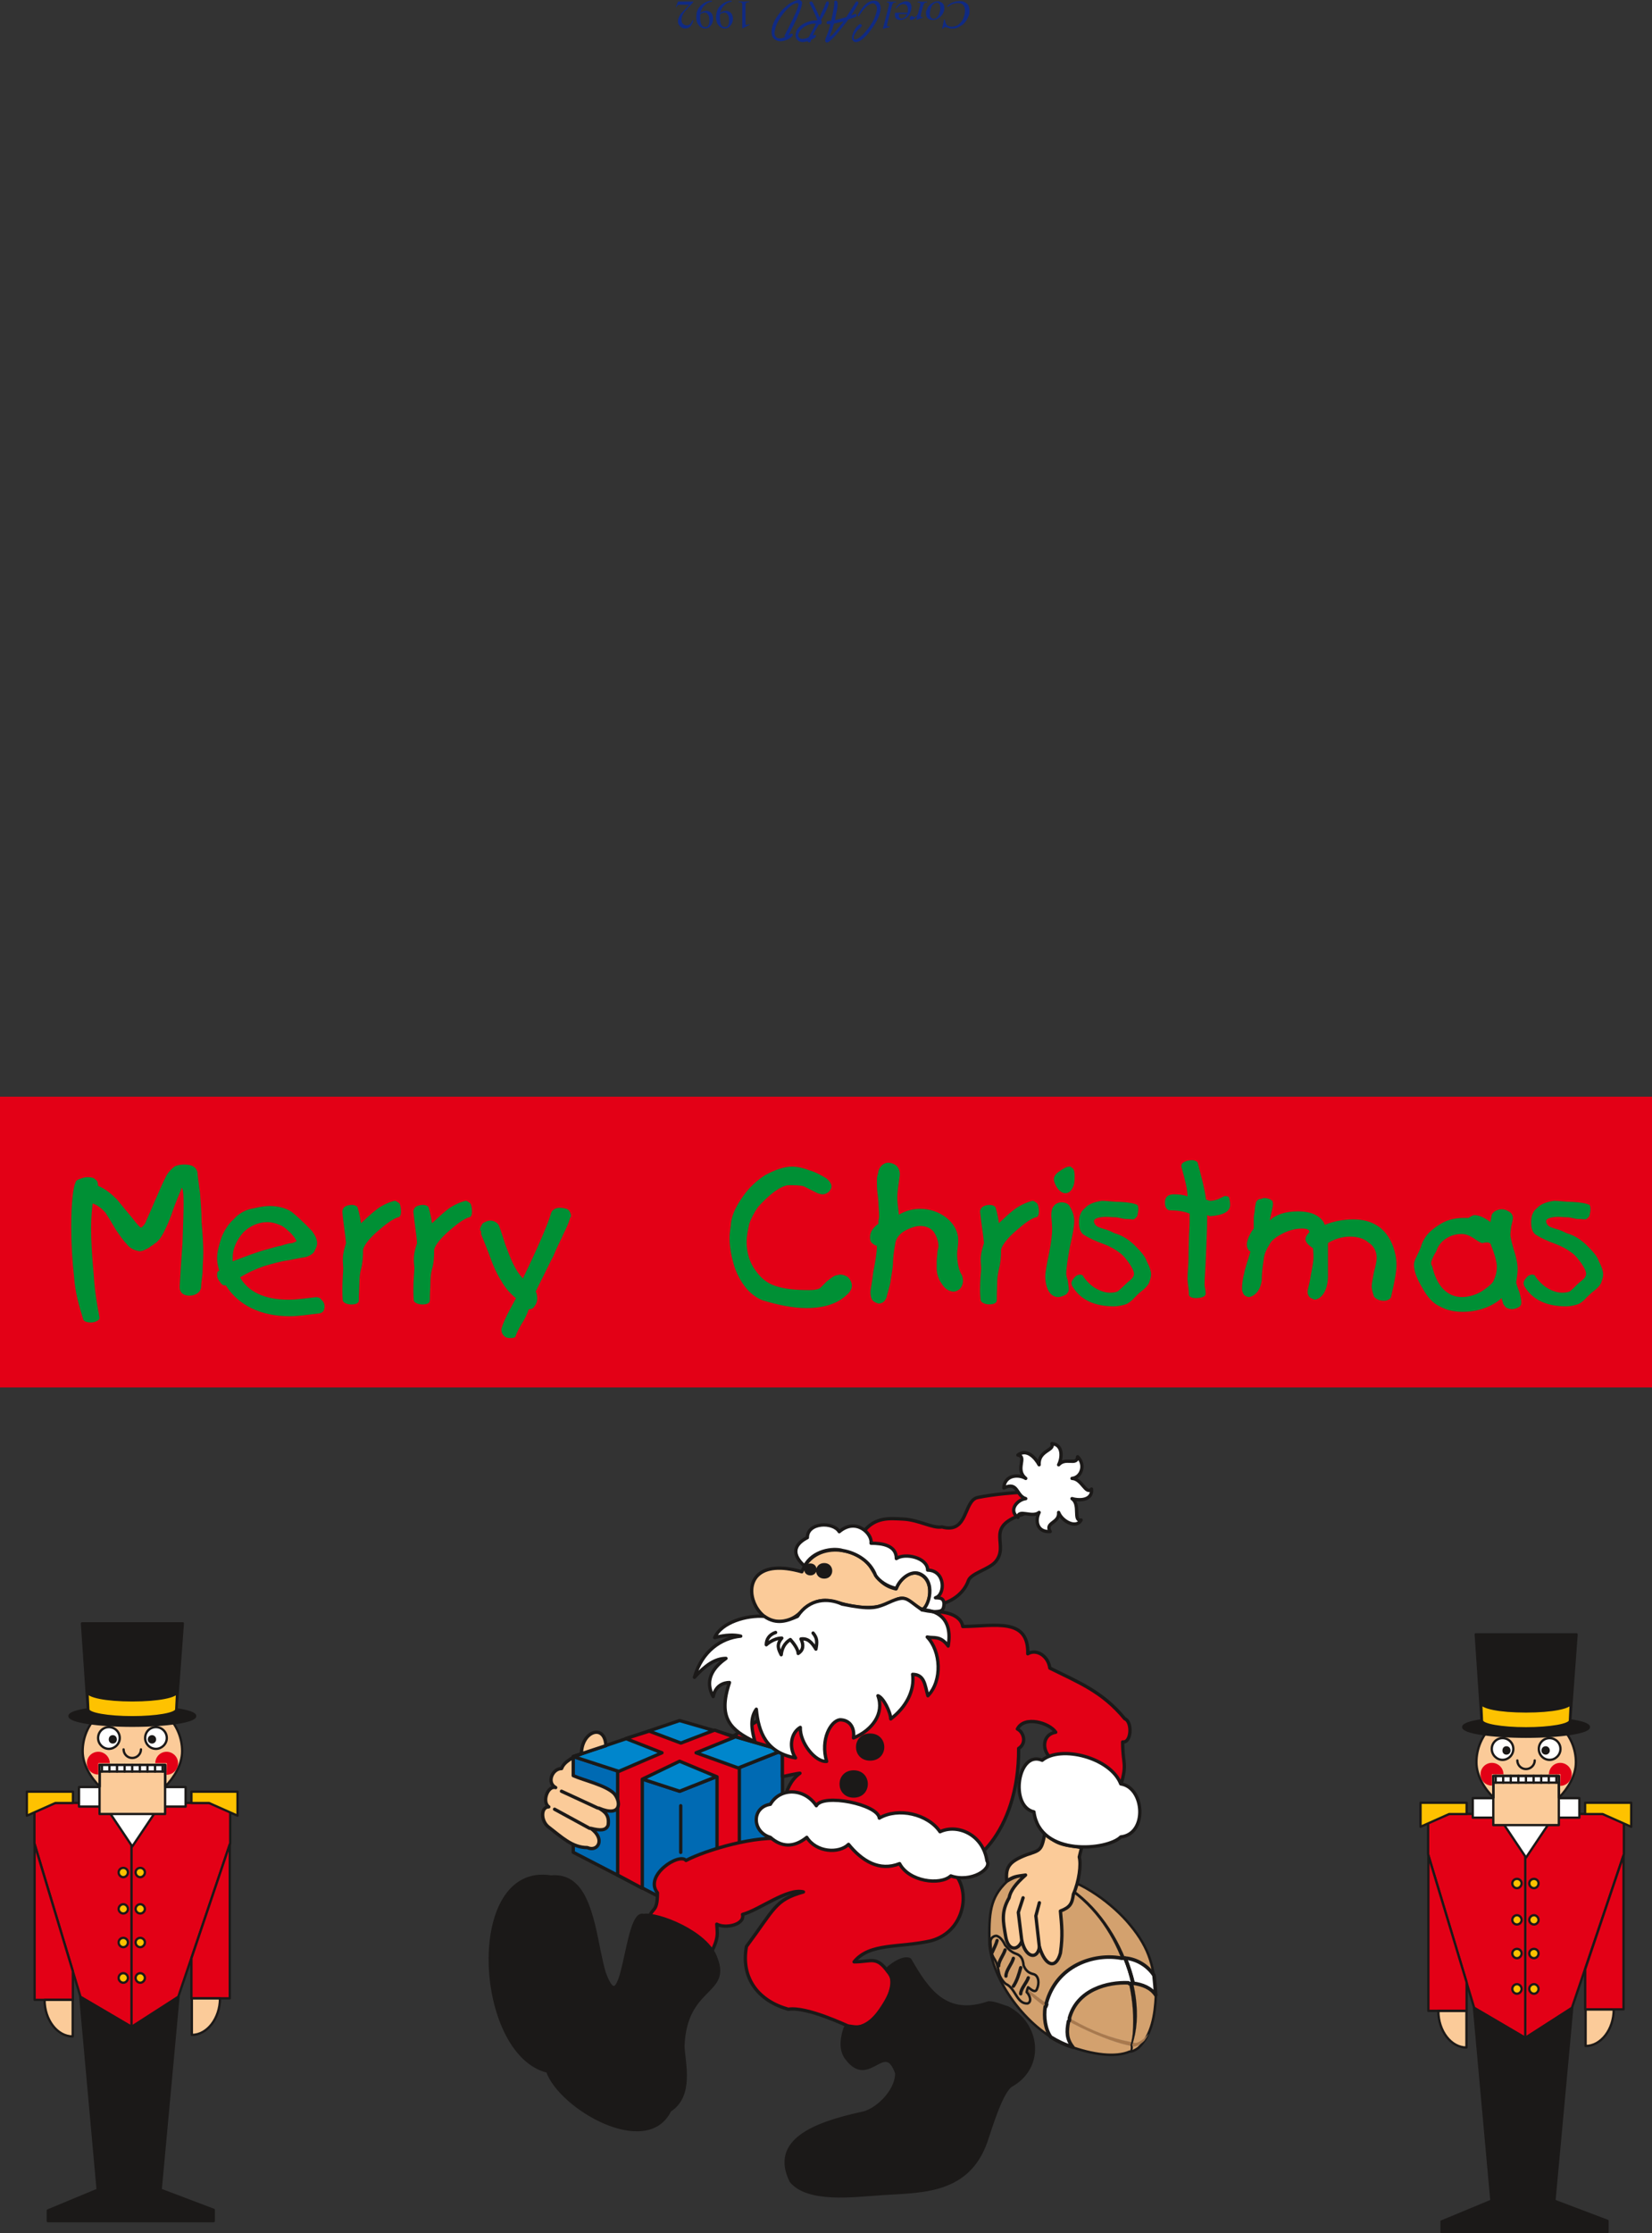 <svg xmlns="http://www.w3.org/2000/svg" xml:space="preserve" width="732.586" height="989.934" fill-rule="evenodd" stroke-linejoin="round" stroke-width="28.222" preserveAspectRatio="xMidYMid" version="1.2" viewBox="0 0 19383 26192"><rect x="0" y="0" width="19383" height="26192" fill="#333333" stroke="none"/><defs class="ClipPathGroup"><clipPath id="a" clipPathUnits="userSpaceOnUse"><path d="M0 0h19383v26192H0z"/></clipPath></defs><g class="SlideGroup"><g class="Slide" clip-path="url(#a)"><g class="Page"><g class="com.sun.star.drawing.PolyPolygonShape"><path fill="none" d="M390 21132h2326v2656H390z" class="BoundingBox"/><path fill="#E30016" d="M404 21146h2297v474l-610 1802-547 351-599-351-541-1802v-474Z"/><path fill="none" stroke="#1B1918" stroke-linecap="round" stroke-width="27" d="M404 21146h2297v474l-610 1802-547 351-599-351-541-1802v-474Z"/></g><g class="com.sun.star.drawing.PolyPolygonShape"><path fill="none" d="M913 20946h1280v726H913z" class="BoundingBox"/><path fill="#FFF" d="M927 20960h1251v229h-312l-314 468-313-468H927v-229Z"/><path fill="none" stroke="#1B1918" stroke-linecap="round" stroke-width="27" d="M927 20960h1251v229h-312l-314 468-313-468H927v-229Z"/></g><g class="com.sun.star.drawing.ClosedBezierShape"><path fill="none" d="M956 19940h1196v1351H956z" class="BoundingBox"/><path fill="#FBCB99" d="M1552 19954c321 0 585 264 585 585 0 160-94 307-198 415l-2-255h-767v255c-107-108-200-255-200-415 0-321 261-585 582-585Zm0 0Zm-384 745h769v577h-769v-577Z"/><path fill="none" stroke="#1B1918" stroke-linecap="round" stroke-width="27" d="M1552 19954c321 0 585 264 585 585 0 160-94 307-198 415l-2-255h-767v255c-107-108-200-255-200-415 0-321 261-585 582-585Z"/><path fill="none" stroke="#1B1918" stroke-linecap="round" stroke-width="27" d="M1168 20699h769v577h-769v-577Z"/></g><g class="com.sun.star.drawing.ClosedBezierShape"><path fill="none" d="M547 19026h1976v7040H547z" class="BoundingBox"/><path fill="#1B1918" d="m942 23419 602 354 550-354-209 2264 623 236v132H561v-125l585-243-204-2264Zm0 0Zm1129-3371 74-1008H962l68 1008c-132 20-215 48-215 79 0 63 333 114 737 114s738-51 738-114c0-31-84-59-219-79Z"/><path fill="none" stroke="#1B1918" stroke-linecap="round" stroke-width="27" d="m942 23419 602 354 550-354-209 2264 623 236v132H561v-125l585-243-204-2264Zm1129-3371 74-1008H962l68 1008c-132 20-215 48-215 79 0 63 333 114 737 114s738-51 738-114c0-31-84-59-219-79Z"/></g><g class="com.sun.star.drawing.ClosedBezierShape"><path fill="none" d="M1137 20243h835v284h-835z" class="BoundingBox"/><path fill="#FFF" d="M1830 20257c-71 0-127 55-127 128 0 69 56 127 127 127 68 0 127-58 127-127 0-73-59-128-127-128Zm0 0Zm-553 0c69 0 128 55 128 128 0 69-59 127-128 127-68 0-126-58-126-127 0-73 58-128 126-128Z"/><path fill="none" stroke="#1B1918" stroke-linecap="round" stroke-width="27" d="M1830 20257c-71 0-127 55-127 128 0 69 56 127 127 127 68 0 127-58 127-127 0-73-59-128-127-128Zm-553 0c69 0 128 55 128 128 0 69-59 127-128 127-68 0-126-58-126-127 0-73 58-128 126-128Z"/></g><g class="com.sun.star.drawing.PolyPolygonShape"><path fill="none" d="M1154 20687h797v106h-797z" class="BoundingBox"/><path fill="#FFF" d="M1168 20701h768v77h-768v-77Z"/><path fill="none" stroke="#1B1918" stroke-linecap="round" stroke-width="27" d="M1168 20701h768v77h-768v-77Z"/></g><g fill="none" class="com.sun.star.drawing.PolyLineShape"><path d="M1182 20684h741v109h-741z" class="BoundingBox"/><path stroke="#1B1918" stroke-linecap="round" stroke-width="27" d="M1196 20778v-80m88 80v-80m89 80v-80m89 80v-80m89 80v-80m90 80v-80m89 80v-80m89 80v-80m89 80v-80"/></g><g class="com.sun.star.drawing.ClosedBezierShape"><path fill="none" d="M1276 20351h557v100h-557z" class="BoundingBox"/><path fill="#1B1918" d="M1784 20358c-23 0-43 17-43 44 0 24 20 41 43 41 20 0 41-17 41-41 0-27-21-44-41-44Zm0 0Zm-461 0c23 0 41 17 41 44 0 24-18 41-41 41s-40-17-40-41c0-27 17-44 40-44Z"/><path fill="none" stroke="#1B1918" stroke-linecap="round" stroke-width="14" d="M1784 20358c-23 0-43 17-43 44 0 24 20 41 43 41 20 0 41-17 41-41 0-27-21-44-41-44Zm-461 0c23 0 41 17 41 44 0 24-18 41-41 41s-40-17-40-41c0-27 17-44 40-44Z"/></g><g fill="none" class="com.sun.star.drawing.OpenBezierShape"><path d="M1436 20504h233v3284h-233z" class="BoundingBox"/><path stroke="#1B1918" stroke-linecap="round" stroke-width="27" d="M1654 20518c0 55-46 101-103 101-56 0-101-46-101-101m93 1133v2122"/></g><g class="com.sun.star.drawing.ClosedBezierShape"><path fill="none" d="M1019 20546h1071v271H1019z" class="BoundingBox"/><path fill="#E30016" d="M1153 20546c74 0 135 60 135 134h-135v133c-74 0-134-58-134-133 0-74 60-134 134-134Zm0 0Zm801 0c-73 0-132 60-132 134h135l-3 136c74 0 135-61 135-136 0-74-61-134-135-134Z"/></g><g class="com.sun.star.drawing.ClosedBezierShape"><path fill="none" d="M301 19828h2501v1483H301z" class="BoundingBox"/><path fill="#FEC200" d="m1026 19842 10 208c0 51 234 91 516 91s516-40 516-91l10-206c-2 53-213 99-526 99s-526-46-526-101Zm0 0Zm-711 1172h541v133H650l-335 149v-282Zm0 0Zm2472 0h-541v133h206l335 149v-282Z"/><path fill="none" stroke="#1B1918" stroke-linecap="round" stroke-width="27" d="m1026 19842 10 208c0 51 234 91 516 91s516-40 516-91l10-206c-2 53-213 99-526 99s-526-46-526-101Zm-711 1172h541v133H650l-335 149v-282Zm2472 0h-541v133h206l335 149v-282Z"/></g><g class="com.sun.star.drawing.ClosedBezierShape"><path fill="none" d="M1378 21894h337v1376h-337z" class="BoundingBox"/><path fill="#FEC200" d="M1447 23143c28 0 54 25 54 56 0 30-26 56-54 56-30 0-55-26-55-56 0-31 25-56 55-56Zm0 0Zm0-414c28 0 54 23 54 53 0 31-26 56-54 56-30 0-55-25-55-56 0-30 25-53 55-53Zm0 0Zm0-395c28 0 54 26 54 56 0 28-26 53-54 53-30 0-55-25-55-53 0-30 25-56 55-56Zm0 0Zm0-426c28 0 54 22 54 53 0 30-26 56-54 56-30 0-55-26-55-56 0-31 25-53 55-53Zm0 0Zm199 1235c28 0 54 25 54 56 0 30-26 56-54 56-30 0-55-26-55-56 0-31 25-56 55-56Zm0 0Zm0-414c28 0 54 23 54 53 0 31-26 56-54 56-30 0-55-25-55-56 0-30 25-53 55-53Zm0 0Zm0-395c28 0 54 26 54 56 0 28-26 53-54 53-30 0-55-25-55-53 0-30 25-56 55-56Zm0 0Zm0-426c28 0 54 22 54 53 0 30-26 56-54 56-30 0-55-26-55-56 0-31 25-53 55-53Z"/><path fill="none" stroke="#1B1918" stroke-linecap="round" stroke-width="27" d="M1447 23143c28 0 54 25 54 56 0 30-26 56-54 56-30 0-55-26-55-56 0-31 25-56 55-56Zm0-414c28 0 54 23 54 53 0 31-26 56-54 56-30 0-55-25-55-56 0-30 25-53 55-53Zm0-395c28 0 54 26 54 56 0 28-26 53-54 53-30 0-55-25-55-53 0-30 25-56 55-56Zm0-426c28 0 54 22 54 53 0 30-26 56-54 56-30 0-55-26-55-56 0-31 25-53 55-53Zm199 1235c28 0 54 25 54 56 0 30-26 56-54 56-30 0-55-26-55-56 0-31 25-56 55-56Zm0-414c28 0 54 23 54 53 0 31-26 56-54 56-30 0-55-25-55-56 0-30 25-53 55-53Zm0-395c28 0 54 26 54 56 0 28-26 53-54 53-30 0-55-25-55-53 0-30 25-56 55-56Zm0-426c28 0 54 22 54 53 0 30-26 56-54 56-30 0-55-26-55-56 0-31 25-53 55-53Z"/></g><g class="com.sun.star.drawing.PolyPolygonShape"><path fill="none" d="M392 21617h2319v1854H392z" class="BoundingBox"/><path fill="#E30016" d="m2696 21631-450 1337v470h450v-1807Zm0 0Zm-2290 0 449 1490v335H406v-1825Z"/><path fill="none" stroke="#1B1918" stroke-linecap="round" stroke-width="27" d="m2696 21631-450 1337v470h450v-1807Zm-2290 0 449 1490v335H406v-1825Z"/></g><g class="com.sun.star.drawing.ClosedBezierShape"><path fill="none" d="M509 23425h2087v475H509z" class="BoundingBox"/><path fill="#FBCB99" d="M853 23456v429c-181 0-330-194-330-429h330Zm0 0Zm1398-17v428c180 0 330-194 330-428h-330Z"/><path fill="none" stroke="#1B1918" stroke-linecap="round" stroke-width="27" d="M853 23456v429c-181 0-330-194-330-429h330Zm1398-17v428c180 0 330-194 330-428h-330Z"/></g><g class="com.sun.star.drawing.PolyPolygonShape"><path fill="none" d="M16742 21261h2326v2656h-2326z" class="BoundingBox"/><path fill="#E30016" d="M16756 21275h2297v474l-610 1802-547 351-599-351-541-1802v-474Z"/><path fill="none" stroke="#1B1918" stroke-linecap="round" stroke-width="27" d="M16756 21275h2297v474l-610 1802-547 351-599-351-541-1802v-474Z"/></g><g class="com.sun.star.drawing.PolyPolygonShape"><path fill="none" d="M17266 21076h1280v726h-1280z" class="BoundingBox"/><path fill="#FFF" d="M17280 21090h1251v229h-312l-314 468-313-468h-312v-229Z"/><path fill="none" stroke="#1B1918" stroke-linecap="round" stroke-width="27" d="M17280 21090h1251v229h-312l-314 468-313-468h-312v-229Z"/></g><g class="com.sun.star.drawing.ClosedBezierShape"><path fill="none" d="M17309 20070h1196v1351h-1196z" class="BoundingBox"/><path fill="#FBCB99" d="M17905 20084c321 0 585 264 585 585 0 160-94 307-198 415l-2-255h-767v255c-107-108-200-255-200-415 0-321 261-585 582-585Zm0 0Zm-384 745h769v577h-769v-577Z"/><path fill="none" stroke="#1B1918" stroke-linecap="round" stroke-width="27" d="M17905 20084c321 0 585 264 585 585 0 160-94 307-198 415l-2-255h-767v255c-107-108-200-255-200-415 0-321 261-585 582-585Z"/><path fill="none" stroke="#1B1918" stroke-linecap="round" stroke-width="27" d="M17521 20829h769v577h-769v-577Z"/></g><g class="com.sun.star.drawing.ClosedBezierShape"><path fill="none" d="M16900 19155h1976v7040h-1976z" class="BoundingBox"/><path fill="#1B1918" d="m17294 23548 603 354 550-354-209 2264 623 236v132h-1947v-125l585-243-205-2264Zm0 0Zm1130-3371 74-1008h-1183l68 1008c-132 20-215 48-215 79 0 63 333 114 737 114s738-51 738-114c0-31-84-59-219-79Z"/><path fill="none" stroke="#1B1918" stroke-linecap="round" stroke-width="27" d="m17294 23548 603 354 550-354-209 2264 623 236v132h-1947v-125l585-243-205-2264Zm1130-3371 74-1008h-1183l68 1008c-132 20-215 48-215 79 0 63 333 114 737 114s738-51 738-114c0-31-84-59-219-79Z"/></g><g class="com.sun.star.drawing.ClosedBezierShape"><path fill="none" d="M17489 20372h835v284h-835z" class="BoundingBox"/><path fill="#FFF" d="M18182 20386c-71 0-127 55-127 127 0 70 56 128 127 128 68 0 127-58 127-128 0-72-59-127-127-127Zm0 0Zm-553 0c69 0 127 55 127 127 0 70-58 128-127 128-68 0-126-58-126-128 0-72 58-127 126-127Z"/><path fill="none" stroke="#1B1918" stroke-linecap="round" stroke-width="27" d="M18182 20386c-71 0-127 55-127 127 0 70 56 128 127 128 68 0 127-58 127-128 0-72-59-127-127-127Zm-553 0c69 0 127 55 127 127 0 70-58 128-127 128-68 0-126-58-126-128 0-72 58-127 126-127Z"/></g><g class="com.sun.star.drawing.PolyPolygonShape"><path fill="none" d="M17507 20817h797v106h-797z" class="BoundingBox"/><path fill="#FFF" d="M17521 20831h768v77h-768v-77Z"/><path fill="none" stroke="#1B1918" stroke-linecap="round" stroke-width="27" d="M17521 20831h768v77h-768v-77Z"/></g><g fill="none" class="com.sun.star.drawing.PolyLineShape"><path d="M17535 20814h741v109h-741z" class="BoundingBox"/><path stroke="#1B1918" stroke-linecap="round" stroke-width="27" d="M17549 20908v-80m88 80v-80m89 80v-80m89 80v-80m89 80v-80m90 80v-80m89 80v-80m89 80v-80m89 80v-80"/></g><g class="com.sun.star.drawing.ClosedBezierShape"><path fill="none" d="M17628 20481h557v100h-557z" class="BoundingBox"/><path fill="#1B1918" d="M18136 20488c-23 0-43 17-43 44 0 24 20 41 43 41 20 0 41-17 41-41 0-27-21-44-41-44Zm0 0Zm-461 0c23 0 41 17 41 44 0 24-18 41-41 41s-40-17-40-41c0-27 17-44 40-44Z"/><path fill="none" stroke="#1B1918" stroke-linecap="round" stroke-width="14" d="M18136 20488c-23 0-43 17-43 44 0 24 20 41 43 41 20 0 41-17 41-41 0-27-21-44-41-44Zm-461 0c23 0 41 17 41 44 0 24-18 41-41 41s-40-17-40-41c0-27 17-44 40-44Z"/></g><g fill="none" class="com.sun.star.drawing.OpenBezierShape"><path d="M17789 20634h233v3284h-233z" class="BoundingBox"/><path stroke="#1B1918" stroke-linecap="round" stroke-width="27" d="M18007 20648c0 55-46 101-103 101-56 0-101-46-101-101m93 1133v2122"/></g><g class="com.sun.star.drawing.ClosedBezierShape"><path fill="none" d="M17371 20676h1071v271h-1071z" class="BoundingBox"/><path fill="#E30016" d="M17505 20676c74 0 135 60 135 134h-135v133c-74 0-134-58-134-133 0-74 60-134 134-134Zm0 0Zm801 0c-73 0-132 60-132 134h135l-3 136c74 0 135-61 135-136 0-74-61-134-135-134Z"/></g><g class="com.sun.star.drawing.ClosedBezierShape"><path fill="none" d="M16653 19958h2501v1483h-2501z" class="BoundingBox"/><path fill="#FEC200" d="m17378 19972 10 208c0 51 234 91 516 91s516-40 516-91l10-206c-2 53-213 99-526 99s-526-46-526-101Zm0 0Zm-711 1172h541v133h-206l-335 149v-282Zm0 0Zm2472 0h-541v133h206l335 149v-282Z"/><path fill="none" stroke="#1B1918" stroke-linecap="round" stroke-width="27" d="m17378 19972 10 208c0 51 234 91 516 91s516-40 516-91l10-206c-2 53-213 99-526 99s-526-46-526-101Zm-711 1172h541v133h-206l-335 149v-282Zm2472 0h-541v133h206l335 149v-282Z"/></g><g class="com.sun.star.drawing.ClosedBezierShape"><path fill="none" d="M17730 22023h337v1376h-337z" class="BoundingBox"/><path fill="#FEC200" d="M17799 23272c28 0 54 25 54 56 0 30-26 56-54 56-30 0-55-26-55-56 0-31 25-56 55-56Zm0 0Zm0-414c28 0 54 23 54 53 0 31-26 56-54 56-30 0-55-25-55-56 0-30 25-53 55-53Zm0 0Zm0-395c28 0 54 26 54 56 0 28-26 53-54 53-30 0-55-25-55-53 0-30 25-56 55-56Zm0 0Zm0-426c28 0 54 22 54 53 0 30-26 56-54 56-30 0-55-26-55-56 0-31 25-53 55-53Zm0 0Zm200 1235c27 0 53 25 53 56 0 30-26 56-53 56-31 0-56-26-56-56 0-31 25-56 56-56Zm0 0Zm0-414c27 0 53 23 53 53 0 31-26 56-53 56-31 0-56-25-56-56 0-30 25-53 56-53Zm0 0Zm0-395c27 0 53 26 53 56 0 28-26 53-53 53-31 0-56-25-56-53 0-30 25-56 56-56Zm0 0Zm0-426c27 0 53 22 53 53 0 30-26 56-53 56-31 0-56-26-56-56 0-31 25-53 56-53Z"/><path fill="none" stroke="#1B1918" stroke-linecap="round" stroke-width="27" d="M17799 23272c28 0 54 25 54 56 0 30-26 56-54 56-30 0-55-26-55-56 0-31 25-56 55-56Zm0-414c28 0 54 23 54 53 0 31-26 56-54 56-30 0-55-25-55-56 0-30 25-53 55-53Zm0-395c28 0 54 26 54 56 0 28-26 53-54 53-30 0-55-25-55-53 0-30 25-56 55-56Zm0-426c28 0 54 22 54 53 0 30-26 56-54 56-30 0-55-26-55-56 0-31 25-53 55-53Zm200 1235c27 0 53 25 53 56 0 30-26 56-53 56-31 0-56-26-56-56 0-31 25-56 56-56Zm0-414c27 0 53 23 53 53 0 31-26 56-53 56-31 0-56-25-56-56 0-30 25-53 56-53Zm0-395c27 0 53 26 53 56 0 28-26 53-53 53-31 0-56-25-56-53 0-30 25-56 56-56Zm0-426c27 0 53 22 53 53 0 30-26 56-53 56-31 0-56-26-56-56 0-31 25-53 56-53Z"/></g><g class="com.sun.star.drawing.PolyPolygonShape"><path fill="none" d="M16745 21746h2319v1854h-2319z" class="BoundingBox"/><path fill="#E30016" d="m19049 21760-450 1337v470h450v-1807Zm0 0Zm-2290 0 449 1490v335h-449v-1825Z"/><path fill="none" stroke="#1B1918" stroke-linecap="round" stroke-width="27" d="m19049 21760-450 1337v470h450v-1807Zm-2290 0 449 1490v335h-449v-1825Z"/></g><g class="com.sun.star.drawing.ClosedBezierShape"><path fill="none" d="M16862 23555h2087v475h-2087z" class="BoundingBox"/><path fill="#FBCB99" d="M17206 23586v429c-181 0-330-194-330-429h330Zm0 0Zm1398-17v428c180 0 330-194 330-428h-330Z"/><path fill="none" stroke="#1B1918" stroke-linecap="round" stroke-width="27" d="M17206 23586v429c-181 0-330-194-330-429h330Zm1398-17v428c180 0 330-194 330-428h-330Z"/></g><g class="com.sun.star.drawing.PolyPolygonShape"><path fill="none" d="M0 12863h19385v3412H0z" class="BoundingBox"/><path fill="#E30016" d="M0 12863h19384v3410H0v-3410Zm0 0Z"/></g><g class="com.sun.star.drawing.ClosedBezierShape"><path fill="none" d="M8560 13607h10251v1780H8560z" class="BoundingBox"/><path fill="#009035" d="M18140 14320c0 21 13 46 30 59 21 17 69 30 115 43 56 18 94 43 99 43 94 25 175 82 238 146 64 63 120 124 138 183 33 61 50 117 50 150 0 43-17 81-25 106-13 26-43 61-94 99-13 8-43 38-76 69-31 38-74 71-107 81-30 10-86 23-129 23-226 0-397-71-496-241 0-5-7-26-7-26 0-25 12-48 33-68 17-26 48-38 68-38 13 0 38 7 38 25 31 43 87 102 138 132 61 38 124 56 175 56 30 0 76-5 94-18 25-20 56-51 86-81 33-33 71-56 84-76 5-5 18-31 18-43 0-33-18-69-51-120-31-43-74-101-119-132-49-38-120-76-181-99-106-38-183-76-226-103-51-25-68-81-68-157 0-61 17-125 68-163 43-48 112-73 201-86 56 0 137 13 218 13 94 5 163 18 196 35 5 0 13 21 13 51 0 25-8 56-13 81-20 21-33 38-51 38-13 0-43-5-81-5s-89-20-125-20c-45 0-81-5-106-5-94 0-145 25-145 48Zm0 0Zm-307 1002c-26 20-64 33-94 33-18 0-44-8-56-13-21-7-33-33-46-48-5-30-18-51-18-69-107 97-269 161-457 161-102 0-188-18-269-64-77-33-145-109-201-211-63-104-102-200-102-274 0-43 21-76 26-89 13-31 38-74 56-124 12-51 45-107 71-139 30-38 81-81 142-119 76-51 175-81 282-81h64c17-13 50-33 68-33 51 0 114 25 188 81l13-69c0-25 25-48 38-56 18-12 51-25 81-25 31 0 64 13 81 25 31 13 51 44 51 77 0 25-12 61-20 99-5 38-10 81-10 94 0 34 18 102 43 189 30 89 43 170 43 213 0 31-5 81-18 163 5 20 18 63 36 106 13 46 25 94 25 132 0 18-12 36-17 41Zm0 0Zm-303-315c21-46 33-96 33-145 0-56-25-150-68-256 0-21-26-33-38-33h-26c-13 0-30 7-43 7-25-7-63-33-107-63-50-32-94-44-132-44-63 0-124 17-175 49-56 33-102 89-119 145 0 7-13 25-31 56-13 33-33 63-33 94 0 20 13 33 13 33 51 231 175 363 350 363 77 0 165-26 234-69 74-51 132-94 142-137Zm0 0Zm-2614-931c12 0 20 26 20 46 0 31-20 99-38 193 68-68 180-107 333-107 73 0 149 13 200 39 48 25 99 68 112 119 114-46 231-64 338-64 226 0 389 107 466 322 17 50 38 124 38 213 0 81-26 213-64 376-5 18-38 43-82 43-64 0-99-25-119-51-6-23-26-74-26-117 0-33 13-94 26-165 20-73 33-137 33-167 0-77-33-145-97-183-56-51-137-69-218-69-94 0-188 31-257 76v407c-8 144-63 238-150 256-20 0-33-12-33-12-30-6-56-36-56-82 0-30 26-99 38-193 18-94 31-162 31-208 0-56-5-94-5-107-43-30-89-68-89-106 0-31 25-62 46-83 0-30-26-43-89-43-76 0-170 26-244 69-64 34-120 77-140 128-30 43-56 106-61 150-7 55-25 149-25 261-13 107-69 178-145 196-30 0-56-18-63-26-6-12-23-38-23-68 0-43 5-112 23-175 12-69 45-163 76-265-26-12-43-43-43-86 5-58 38-128 81-184v-124c0-33 13-69 13-102 0-30 12-61 12-74 5-25 31-45 43-45 18 0 44-13 56-13 33 0 69 13 82 25Zm0 0Zm-864-439c43 157 81 302 99 434 8 0 20 5 20 5s18 8 31 8c25 0 63-8 94-20 38-18 68-36 76-36 18 0 43 5 48 18 8 25 13 56 13 86 0 76-74 120-231 132-13 0-31-12-38-12 0 119-5 265-13 435-5 168-18 300-18 389 0 12 13 48 13 99 0 30-46 50-119 50-44 0-77-20-77-38 0-63-17-132-17-193 0-76 12-157 12-251s5-175 5-226c0-52 8-121 8-184v-99c-63-26-145-38-226-38-38 0-64-31-64-94 0-64 39-94 107-94 56 0 120 7 158 25 0-89-31-200-69-338-8-25 0-50 25-63 31-18 69-25 99-25 31 0 64 20 64 30Zm0 0Zm-1217 683c0 21 13 46 31 59 20 17 68 30 114 43 56 18 94 43 99 43 94 25 175 82 239 146 63 63 119 124 137 183 33 61 51 117 51 150 0 43-18 81-26 106-12 26-43 61-93 99-13 8-44 38-74 69-33 38-76 71-107 81-33 10-89 23-132 23-226 0-396-71-495-241 0-5-8-26-8-26 0-25 13-48 33-68 18-26 48-38 69-38 12 0 38 7 38 25 30 43 86 102 137 132 64 38 124 56 175 56 31 0 76-5 94-18 26-20 56-51 89-81 31-33 69-56 81-76 6-5 18-31 18-43 0-33-18-69-51-120-30-43-73-101-119-132-48-38-117-76-180-99-107-38-183-76-226-103-51-25-69-81-69-157 0-61 18-125 69-163 43-48 111-73 200-86 56 0 137 13 219 13 94 5 165 18 195 35 5 0 13 21 13 51 0 25-8 56-13 81-20 21-30 38-50 38-13 0-44-5-82-5s-89-20-124-20c-46 0-81-5-107-5-94 0-145 25-145 48Zm0 0Zm-282-167c31 50 51 111 51 167 0 64-20 170-51 304-25 137-43 251-43 320 0 5 5 38 18 73 5 46 13 89 13 102 0 25-13 43-31 63-25 13-63 31-94 31-89 0-145-89-152-231 0-64 20-165 46-290 25-119 35-219 35-283 0-30-5-89-10-145 0-48 5-94 30-119 18-30 64-43 87-43 51 0 89 20 101 51Zm0 0Zm18-458c26 0 38 44 38 107 0 48-5 99-25 130-13 33-43 63-86 63-26 0-59-18-89-56-31-43-44-89-44-106 0-31 18-64 64-94 43-31 86-56 117-56h20l5 12Zm0 0Zm-889 470c0 5 26 74 38 181 49-44 112-107 168-150 63-51 152-94 226-112 20 0 38 18 56 31 13 25 20 63 20 93 0 44-13 69-38 69-63 20-137 76-231 158-89 77-158 158-175 219 0 94-8 170-26 234-12 48-20 106-20 155 0 45-5 119-5 208 0 30-33 48-89 48-43 0-86-18-99-43 0 0-8-51-8-132 0-117 13-213 13-249 0-20-5-58-5-102 0-81 25-149 38-193-8-102-33-234-46-372 0-12 8-38 33-55 18-13 49-21 82-21 30 0 61 13 68 33Zm0 0Zm-1129-350c-7 61-25 150-25 231 0 86 18 157 18 201 76-44 162-69 251-69 112 0 219 38 300 99 90 69 146 163 146 270 0 64-13 120-13 158 0 119 25 206 56 251 8 18 13 51 13 69 0 30-13 63-31 86-18 20-51 38-81 38-64-5-108-43-138-94-33-43-59-111-59-180v-81c0-33 8-71 8-102 0-25 13-56 13-76 0-61-26-126-56-169-33-43-94-68-158-68-56 0-124 25-188 61-63 38-101 95-106 153-13 74-26 155-26 231-5 87-25 163-30 219-13 63-33 119-46 175-18 46-48 71-94 71-30-8-61-25-69-38-17-20-25-56-25-94 0-33 20-114 33-239 25-124 43-231 43-307-18 0-43-18-56-31-20-12-25-45-25-68 0-65 38-116 99-159v-38c0-5 8-30 8-43 0-56-8-119-8-175-5-64-18-132-18-196v-74c0-33 18-71 18-94 8-25 25-50 38-63s43-33 76-33c38 0 82 20 99 38 26 25 38 64 38 102 0 17-5 30-5 38Zm0 0Zm-866 0c43 30 69 68 69 99 0 25-18 51-31 63-20 18-43 31-76 31-25 0-51-13-56-13-63-30-124-63-162-81-43-13-107-13-176-13-45 0-106 31-170 76-68 51-137 120-188 176-50 68-86 144-106 200-13 64-31 137-31 215 0 124 38 243 99 325 64 94 140 157 234 188 107 38 244 50 401 50 56 0 99-7 125-20 17-18 50-48 81-81 30-23 69-56 99-69 25-5 51-12 58-12 31 0 69 12 94 33 26 25 44 61 44 99s-26 81-69 114c-107 99-264 147-465 147-162 0-338-38-513-91-68-26-137-76-195-145-61-76-107-162-138-256-30-102-55-214-55-328 0-75 17-143 17-181 13-102 69-209 140-308 69-101 163-188 262-251 106-56 213-99 315-99 61 0 137 17 200 43 69 18 137 56 193 89Z"/></g><g class="com.sun.star.drawing.ClosedBezierShape"><path fill="none" d="M836 13658h5864v2037H836z" class="BoundingBox"/><path fill="#009035" d="M6691 14278c-18 64-48 132-81 196-25 61-74 150-119 261-56 107-100 201-130 260-33 68-63 124-76 154 13 13 18 57 18 83 0 33-13 68-31 86-13 31-43 38-68 38-21 61-51 125-82 168-33 58-63 114-76 157-13 8-30 13-56 13-25 0-56-5-68-18-26-20-39-51-39-84v-10l6-12c7-33 33-89 63-153 31-61 69-127 102-190-64-52-127-121-171-202-50-76-88-163-119-244-30-89-76-195-119-307v-26c0-7-13-25-13-25 0-25 20-56 33-76 23-13 56-31 86-31 44 0 94 26 107 69 20 51 43 127 69 208 33 87 63 168 94 231 33 69 76 132 114 171 188-389 300-653 333-773 17-38 56-56 99-56 30 0 68 6 94 18 25 21 38 51 38 69v20l-8 5Zm0 0Zm-1661-112c0 6 25 74 38 181 51-43 114-107 170-150 61-52 150-95 226-113 18 0 36 18 56 31 13 25 18 64 18 95 0 43-13 68-38 68-61 21-137 76-231 158-87 76-158 157-175 218 0 94-6 170-26 234-13 48-18 107-18 155 0 46-7 119-7 209 0 31-31 48-87 48-45 0-89-17-101-43 0 0-5-51-5-133 0-117 12-213 12-249 0-20-7-58-7-101 0-82 25-150 38-193-5-102-31-234-43-371 0-13 5-38 30-57 21-13 51-21 81-21 33 0 64 13 69 34Zm0 0Zm-833 0c0 6 25 74 38 181 51-43 112-107 170-150 61-52 150-95 224-113 20 0 38 18 58 31 13 25 18 64 18 95 0 43-13 68-38 68-61 21-137 76-231 158-89 76-158 157-176 218 0 94-7 170-25 234-13 48-18 107-18 155 0 46-7 119-7 209 0 31-31 48-89 48-43 0-87-17-99-43 0 0-5-51-5-133 0-117 10-213 10-249 0-20-5-58-5-101 0-82 25-150 38-193-8-102-33-234-43-371 0-13 5-38 30-57 18-13 51-21 81-21 31 0 64 13 69 34Zm0 0Zm-1218 6c76-19 140-27 183-27 107 0 201 27 264 72 61 49 143 125 237 224 33 46 58 94 58 140 0 35-20 73-38 106-26 31-76 56-120 61-12 0-76 13-175 33-101 13-200 43-289 69-87 30-188 73-282 132 94 167 282 262 571 262 94 0 201-17 320-30 18 0 49 5 62 30 26 21 38 51 38 74 0 51-17 76-57 86-124 13-243 34-350 34-340 0-602-127-752-362h-20c-13 0-38-20-51-46-18-18-31-48-31-74 0-33 6-50 26-50-13-44-26-94-26-150 0-76 26-163 51-239 31-81 82-163 145-218 56-64 142-115 236-127Zm0 0Zm503 383s-13-13-25-38c-21-25-38-51-69-76-33-31-68-61-106-74-46-20-94-33-145-33-107 0-206 46-282 120-76 88-125 187-125 294v46c155-59 295-114 419-145 51-13 107-33 150-38 51-18 94-30 127-30 31-8 56-26 56-26Zm0 0Zm-2332-646c82 30 155 94 219 155 56 68 119 146 183 222 61 81 99 119 106 112 18-13 49-44 61-87 21-45 56-127 102-234 48-107 86-201 119-262 23-58 74-107 107-132 18-13 69-25 112-25 89 0 137 25 157 86 5 63 18 157 31 251 7 89 18 215 18 339 12 132 20 252 20 358 0 82-8 150-8 214 0 56-17 124-17 188-6 63-64 102-138 102-76 0-114-39-114-102 8-150 20-333 33-508 5-176 13-338 13-471 0-120-8-183-26-183v13c-12 33-63 139-119 308-64 170-127 282-158 302 0 0-12 18-30 26-13 12-38 30-51 35-18 20-51 33-63 38-18 13-49 21-69 21-63-8-119-39-150-82-38-38-81-101-132-175-43-76-86-145-119-196-38-43-94-90-150-107-5 51-18 151-18 290 0 168 13 351 31 551 12 201 43 367 68 499 0 21-18 33-30 38-21 13-51 18-69 18-58 0-94-18-94-43-46-145-94-311-106-494-21-188-33-388-33-589 0-288 25-471 50-514 0-20 26-38 51-43 31-13 61-21 94-21 38 0 74 8 86 26 26 12 33 43 33 76Z"/></g><g class="com.sun.star.drawing.PolyPolygonShape"><path fill="none" d="M6706 20511h2496v1881H6706z" class="BoundingBox"/><path fill="#006AB3" d="M6726 20602v1123l1250 646 1205-661v-1179l-1205 478-1250-407Z"/><path fill="none" stroke="#1B1918" stroke-linecap="round" stroke-width="39" d="M6726 20602v1123l1250 646 1205-661v-1179l-1205 478-1250-407Z"/></g><g class="com.sun.star.drawing.PolyPolygonShape"><path fill="none" d="M6706 20160h2496v870H6706z" class="BoundingBox"/><path fill="#0086CC" d="m9181 20530-1207 479-1248-407 1248-422 1207 350Z"/><path fill="none" stroke="#1B1918" stroke-linecap="round" stroke-width="39" d="m9181 20530-1207 479-1248-407 1248-422 1207 350Z"/></g><g class="com.sun.star.drawing.PolyPolygonShape"><path fill="none" d="M7227 20272h1469v1896H7227z" class="BoundingBox"/><path fill="#E30016" d="m8619 20375-452 183 508 183v1238l-262 152v-1291l-439-183-438 211v1279l-289-155v-1210l520-224-424-167 274-87 372 140 396-152 234 83Z"/><path fill="none" stroke="#1B1918" stroke-linecap="round" stroke-width="39" d="m8619 20375-452 183 508 183v1238l-262 152v-1291l-439-183-438 211v1279l-289-155v-1210l520-224-424-167 274-87 372 140 396-152 234 83Z"/></g><g class="com.sun.star.drawing.ClosedBezierShape"><path fill="none" d="M7585 17474h5694v6327H7585z" class="BoundingBox"/><path fill="#E30016" d="M10968 18828c237-33 356-178 394-289 31-87 241-132 318-221 166-196-120-389 270-539 249-73 378-304 140-284-196 12-413 28-616 68-173 33-109 432-422 346-106 20-269-82-452-92-152-7-335-33-475 158 97 531 851 142 843 853Zm0 0Zm-2363 1534 575 168v308c56-12 181-40 206-40-234 167-145 485-345 490 556 396 1722 229 2065 602 261 94 852-381 846-1383 100-63 56-195-15-228 81-160 374-74 450 38-150 23-165 193-74 287l838 331c77-257 21-239 21-504 106 13 114-241 25-272-262-320-544-427-879-594-20-147-160-229-259-168 10-427-379-325-763-320-20-137-213-188-386-170l-2305 1455Zm0 0Zm2506 1538c302 175 249 749-191 864-368 84-716 20-899 246 206 0 259-74 396 114 181 143-178 760-462 640-8 0-488-233-706-198-344-96-560-358-491-736 336-452 336-546 669-640-188-49-514 210-715 264 30 122-203 170-302 114 5 109 30 160-82 363l-723-393c38-191 109-79 109-338-162-201 254-475 335-379 231-122 838-304 1172-251 658-155 1674 170 1890 330Z"/><path fill="none" stroke="#1B1918" stroke-linecap="round" stroke-width="39" d="M10968 18828c237-33 356-178 394-289 31-87 241-132 318-221 166-196-120-389 270-539 249-73 378-304 140-284-196 12-413 28-616 68-173 33-109 432-422 346-106 20-269-82-452-92-152-7-335-33-475 158 97 531 851 142 843 853Zm-2363 1534 575 168v308c56-12 181-40 206-40-234 167-145 485-345 490 556 396 1722 229 2065 602 261 94 852-381 846-1383 100-63 56-195-15-228 81-160 374-74 450 38-150 23-165 193-74 287l838 331c77-257 21-239 21-504 106 13 114-241 25-272-262-320-544-427-879-594-20-147-160-229-259-168 10-427-379-325-763-320-20-137-213-188-386-170l-2305 1455Z"/><path fill="none" stroke="#1B1918" stroke-linecap="round" stroke-width="39" d="M11111 21900c302 175 249 749-191 864-368 84-716 20-899 246 206 0 259-74 396 114 181 143-178 760-462 640-8 0-488-233-706-198-344-96-560-358-491-736 336-452 336-546 669-640-188-49-514 210-715 264 30 122-203 170-302 114 5 109 30 160-82 363l-723-393c38-191 109-79 109-338-162-201 254-475 335-379 231-122 838-304 1172-251 658-155 1674 170 1890 330Z"/></g><g class="com.sun.star.drawing.ClosedBezierShape"><path fill="none" d="M11593 21964h1985v2153h-1985z" class="BoundingBox"/><path fill="#D3A16E" d="M13254 24063c-160 69-429 41-727-71-445-170-871-720-917-1179-9-375 5-555 206-746 205-126 391-88 553-61 326 49 700 338 888 568 241 289 284 508 305 833-11 225-46 461-206 613-28 20-66 43-102 43Z"/><path fill="none" stroke="#1B1918" stroke-linecap="round" stroke-width="29" d="M13254 24063c-160 69-429 41-727-71-445-170-871-720-917-1179-9-375 5-555 206-746 205-126 391-88 553-61 326 49 700 338 888 568 241 289 284 508 305 833-11 225-46 461-206 613-28 20-66 43-102 43Z"/></g><g class="com.sun.star.drawing.ClosedBezierShape"><path fill="none" d="M12046 23329h1231v667h-1231z" class="BoundingBox"/><path fill="#A9794D" d="M13275 23951c-491-86-926-389-1221-621-2 7-5 15-7 25l2 2c300 314 977 602 1219 637 0 0-3-2-3-7 5-8 8-31 10-36Z"/><path fill="none" stroke="#868789" stroke-linecap="round" stroke-width="1" d="M13275 23951c-491-86-926-389-1221-621-2 7-5 15-7 25l2 2c300 314 977 602 1219 637 0 0-3-2-3-7 5-8 8-31 10-36Z"/></g><g class="com.sun.star.drawing.ClosedBezierShape"><path fill="none" d="M13281 23855h195v151h-195z" class="BoundingBox"/><path fill="#A9794D" d="M13292 23953c49 38 152-57 182-97-10 22-30 55-46 77-36 38-106 86-141 66-3-5-3-10-5-13 2-13 7-23 10-33Z"/><path fill="none" stroke="#868789" stroke-linecap="round" stroke-width="1" d="M13292 23953c49 38 152-57 182-97-10 22-30 55-46 77-36 38-106 86-141 66-3-5-3-10-5-13 2-13 7-23 10-33Z"/></g><g class="com.sun.star.drawing.ClosedBezierShape"><path fill="none" d="M12201 21988h1140v2074h-1140z" class="BoundingBox"/><path fill="#1B1918" d="m12242 21989-40 5c760 261 1144 1126 1089 1847 0 18-11 97-26 145 5 43 0 61-7 74 7 0 15 0 22-3 13-23 16-48 3-71 229-653-265-1764-1041-1997Z"/><path fill="none" stroke="#1B1918" stroke-linecap="round" stroke-width="1" d="m12242 21989-40 5c760 261 1144 1126 1089 1847 0 18-11 97-26 145 5 43 0 61-7 74 7 0 15 0 22-3 13-23 16-48 3-71 229-653-265-1764-1041-1997Z"/></g><g class="com.sun.star.drawing.ClosedBezierShape"><path fill="none" d="M12236 22933h1347v1100h-1347z" class="BoundingBox"/><path fill="#FFF" d="M12589 24011c-75-94-77-180-52-305l8-5 5-20-3-10c93-339 454-426 693-415l11 10 33-3 7-5c-20-96-51-201-92-292l-3 2h-38l-8-2c-315-57-755 84-874 532l5 10-10 28-8 2c-17 122 0 260 66 354 81 50 170 93 260 119Zm0 0Zm612-1045c34 86 70 190 95 295 109 15 209 53 264 139-5-76-12-155-20-231-74-114-206-193-339-203Z"/><path fill="none" stroke="#1B1918" stroke-linecap="round" stroke-width="42" d="M12589 24011c-75-94-77-180-52-305l8-5 5-20-3-10c93-339 454-426 693-415l11 10 33-3 7-5c-20-96-51-201-92-292l-3 2h-38l-8-2c-315-57-755 84-874 532l5 10-10 28-8 2c-17 122 0 260 66 354 81 50 170 93 260 119Z"/><path fill="none" stroke="#1B1918" stroke-linecap="round" stroke-width="42" d="M13201 22966c34 86 70 190 95 295 109 15 209 53 264 139-5-76-12-155-20-231-74-114-206-193-339-203Z"/></g><g fill="none" class="com.sun.star.drawing.ClosedBezierShape"><path d="M11606 22690h594v825h-594z" class="BoundingBox"/><path stroke="#1B1918" stroke-linecap="round" stroke-width="29" d="M11692 22705c35 10 68 40 101 109 36 43 71 81 123 99 51 18 86 46 94 140 23 54 53 87 119 102 59 18 69 107 36 178-20 41-58 10-102-25-5 7-17 50-17 58 30 25 68 109 12 132-129 10-142-180-255-228-33-23-73-84-81-127-18-85-25-121-58-172-36-53-41-132-43-198 2-48 45-70 71-68Z"/></g><g class="com.sun.star.drawing.ClosedBezierShape"><path fill="none" d="M6347 18159h6365v4894H6347z" class="BoundingBox"/><path fill="#FBCB99" d="M12264 21472c-41 238-53 226-218 282-219 83-247 154-234 309 81-55 107-55 221-71-112 99-178 183-193 267-97 170-69 279-41 450 28 182 150 170 191 55 43 196 180 226 206 72 68 226 193 266 246 71 30-211 15-323 0-493 112-43 137-84 152-196 69-155 92-353 69-437 8-35 18-73 28-111-137-28-330-16-427-198Zm0 0Zm-5825-41c150 114 274 239 452 239 122 56 218-99 41-226 111 28 177 28 203-36 18-117-38-160-109-201 264 112 264-71 180-170-97-99-356-155-480-211v-224c127-43 256-86 383-127-12-267-287-170-287 96l-81 31c-68 42-127 75-152 141-109 0-178 167-69 223-94-28-164 170-81 226-96 0-96 168 0 239Zm0 0Zm2969-2996c-1021-291-515 1026 33 430 184-145 303-89 481-44 249 61 447 36 590-58 139-66 198 86 320 114 111-106 119-386-79-426-87-16-193 68-241 185-143-33-209-109-285-241-150-253-668-335-819 40Z"/><path fill="none" stroke="#1B1918" stroke-linecap="round" stroke-width="39" d="M12264 21472c-41 238-53 226-218 282-219 83-247 154-234 309 81-55 107-55 221-71-112 99-178 183-193 267-97 170-69 279-41 450 28 182 150 170 191 55 43 196 180 226 206 72 68 226 193 266 246 71 30-211 15-323 0-493 112-43 137-84 152-196 69-155 92-353 69-437 8-35 18-73 28-111-137-28-330-16-427-198Zm-5825-41c150 114 274 239 452 239 122 56 218-99 41-226 111 28 177 28 203-36 18-117-38-160-109-201 264 112 264-71 180-170-97-99-356-155-480-211v-224c127-43 256-86 383-127-12-267-287-170-287 96l-81 31c-68 42-127 75-152 141-109 0-178 167-69 223-94-28-164 170-81 226-96 0-96 168 0 239Zm2969-2996c-1021-291-515 1026 33 430 184-145 303-89 481-44 249 61 447 36 590-58 139-66 198 86 320 114 111-106 119-386-79-426-87-16-193 68-241 185-143-33-209-109-285-241-150-253-668-335-819 40Z"/></g><g class="com.sun.star.drawing.ClosedBezierShape"><path fill="none" d="M5732 18332h6414v7444H5732z" class="BoundingBox"/><path fill="#1B1918" d="M9671 18352c99 0 99 144 0 144-102 0-102-144 0-144Zm0 0Zm345 2431c196 0 196 282 0 282-195 0-195-282 0-282Zm0 0Zm193-432c196 0 196 280 0 280-195 0-195-280 0-280Zm0 0Zm-701-1994c71 0 71 101 0 101s-71-101 0-101Zm0 0Zm427 5785c-66-84-66-203-25-336 40-135 182 138 444-267 263-401-18-391 81-467 100-79 189-114 240-87 206 359 422 679 925 506 76 0 157 41 221 58 363 188 426 685 53 903-122 56-259 526-305 658-221 645-825 582-1281 622-257 15-808 92-1006-152-234-475 282-671 823-790 163-23 417-249 417-475-143-407-325 178-587-173Zm0 0Zm-3471-2127c320-30 432 275 511 612 38 171 68 351 112 508 238 661 246-741 463-668 152-33 749 193 851 506 160 414-363 315-389 1029 10 199 114 577-155 750-269 553-1278-28-1431-460-847-206-961-2437 38-2277Z"/><path fill="none" stroke="#1B1918" stroke-linecap="round" stroke-width="39" d="M9671 18352c99 0 99 144 0 144-102 0-102-144 0-144Zm345 2431c196 0 196 282 0 282-195 0-195-282 0-282Zm193-432c196 0 196 280 0 280-195 0-195-280 0-280Zm-701-1994c71 0 71 101 0 101s-71-101 0-101Zm427 5785c-66-84-66-203-25-336 40-135 182 138 444-267 263-401-18-391 81-467 100-79 189-114 240-87 206 359 422 679 925 506 76 0 157 41 221 58 363 188 426 685 53 903-122 56-259 526-305 658-221 645-825 582-1281 622-257 15-808 92-1006-152-234-475 282-671 823-790 163-23 417-249 417-475-143-407-325 178-587-173Zm-3471-2127c320-30 432 275 511 612 38 171 68 351 112 508 238 661 246-741 463-668 152-33 749 193 851 506 160 414-363 315-389 1029 10 199 114 577-155 750-269 553-1278-28-1431-460-847-206-961-2437 38-2277Z"/></g><g class="com.sun.star.drawing.ClosedBezierShape"><path fill="none" d="M8128 16912h5267v5172H8128z" class="BoundingBox"/><path fill="#FFF" d="M9039 21550c127 112 269 127 427 0 112 178 378 193 490 82 157 193 361 322 599 226 110 210 474 259 601 144 236 82 488-81 424-177-46-308-345-437-551-341-142-208-489-289-712-160-16-162-661-292-739-145-143-213-427-213-539-17-221 33-221 322 0 388Zm0 0Zm3189-904c-287-124-386 541-97 605 69 533 869 449 1019 294 317-33 279-582 0-622-120-310-704-457-922-277Zm0 0Zm-1278-1743c99 0 122-11 127-94-7-54-25-69-101-69 116-33 121-320-92-325 0-145-263-206-367-135 0-155-165-180-297-180 18-107-173-305-373-135-71-119-374-111-374 69-284 147-33 328-33 335 94-183 333-218 447-183 155 26 323 122 386 292 41 64 135 130 244 153 36-104 160-211 265-176 209 77 117 399 36 427 97 18 31 8 132 21Zm0 0Zm-132-21c158 0 366 87 307 424-91-127-170-89-246-106 160 165 180 514 8 689-36-122-36-249-179-251 25 190-74 383-257 523 0-76-86-252-150-272 77 208-66 404-287 495 16-124-45-213-160-213-106 13-231 229-155 488-129 12-315-214-309-399-117 68-133 246-56 358-343-61-435-300-460-571-56 78-74 185-15 383-282-137-442-274-300-696-66 0-165 33-191 165-124-226 51-378 150-448-132 0-249 88-370 222 88-306 312-461 543-483-74-18-173-18-305 17 76-180 381-266 582-249 147 102 272 51 389 0 139-213 363-218 523-144 333 68 396 43 505 0 257-117 224-77 433 68Zm0 0Zm1524-1950c130 10 122 165 79 248 84-94 213 16 223-94 97 94 43 244-66 254 117 3 160 196 229 125 13 124-122 142-229 112 102 68 8 269 107 251-58 107-226 13-264-89 12 127-165 115-99 224-150 12-181-122-130-224-84 69-246-48-249 59-117-87-2-211 92-221-115-33-87-206-257-125 8-152 170-165 257-112-132-106 23-254-92-274 104-81 206 33 249 114-10-170 186-165 150-248Z"/><path fill="none" stroke="#1B1918" stroke-linecap="round" stroke-width="39" d="M9039 21550c127 112 269 127 427 0 112 178 378 193 490 82 157 193 361 322 599 226 110 210 474 259 601 144 236 82 488-81 424-177-46-308-345-437-551-341-142-208-489-289-712-160-16-162-661-292-739-145-143-213-427-213-539-17-221 33-221 322 0 388Zm3189-904c-287-124-386 541-97 605 69 533 869 449 1019 294 317-33 279-582 0-622-120-310-704-457-922-277Zm-1278-1743c99 0 122-11 127-94-7-54-25-69-101-69 116-33 121-320-92-325 0-145-263-206-367-135 0-155-165-180-297-180 18-107-173-305-373-135-71-119-374-111-374 69-284 147-33 328-33 335 94-183 333-218 447-183 155 26 323 122 386 292 41 64 135 130 244 153 36-104 160-211 265-176 209 77 117 399 36 427 97 18 31 8 132 21Z"/><path fill="none" stroke="#1B1918" stroke-linecap="round" stroke-width="39" d="M10818 18882c158 0 366 87 307 424-91-127-170-89-246-106 160 165 180 514 8 689-36-122-36-249-179-251 25 190-74 383-257 523 0-76-86-252-150-272 77 208-66 404-287 495 16-124-45-213-160-213-106 13-231 229-155 488-129 12-315-214-309-399-117 68-133 246-56 358-343-61-435-300-460-571-56 78-74 185-15 383-282-137-442-274-300-696-66 0-165 33-191 165-124-226 51-378 150-448-132 0-249 88-370 222 88-306 312-461 543-483-74-18-173-18-305 17 76-180 381-266 582-249 147 102 272 51 389 0 139-213 363-218 523-144 333 68 396 43 505 0 257-117 224-77 433 68Zm1524-1950c130 10 122 165 79 248 84-94 213 16 223-94 97 94 43 244-66 254 117 3 160 196 229 125 13 124-122 142-229 112 102 68 8 269 107 251-58 107-226 13-264-89 12 127-165 115-99 224-150 12-181-122-130-224-84 69-246-48-249 59-117-87-2-211 92-221-115-33-87-206-257-125 8-152 170-165 257-112-132-106 23-254-92-274 104-81 206 33 249 114-10-170 186-165 150-248Z"/></g><g fill="none" class="com.sun.star.drawing.OpenBezierShape"><path d="M6487 19127h5729v4279H6487z" class="BoundingBox"/><path stroke="#1B1918" stroke-linecap="round" stroke-width="39" d="M11699 22760c-10 41-40 99-58 140m424 297c-20 59-89 130-89 188m0-307c-18 71-46 160-86 218m0-327c-18 68-87 139-87 208m-10-307c-18 61-76 129-76 188m478-221-41-366 41-154m-206 448-41-335 56-171m-2904-3112c-76 25-109 83-109 144 0 0 83-78 182-78-66 78-40 129-7 195 7-66 35-135 107-178 33 36 92 112 92 163 58-36 69-94 33-170 76-10 124 33 175 119 16-86 16-129-33-188m-1553 2025v547m-975-521-424-196m330 435-411-224"/></g><g class="com.sun.star.drawing.ClosedBezierShape"><path fill="none" d="M10358 13h1019v327h-1019z" class="BoundingBox"/><path fill="#102A83" d="M11369 86c8 26 8 53 3 84-10 26-20 47-31 67-12 18-25 33-38 46-10 7-20 15-35 23-13 10-28 15-43 22-18 6-36 8-56 8-8 0-15-2-23-2-8-3-13-6-28-11-10-2-23-5-28-5-10 0-20 5-25 18h-11l23-107h10c3 21 3 36 13 49 5 12 15 23 28 28s26 7 38 7c21 0 41-5 61-12 21-11 33-26 48-41 18-20 31-51 41-85 5-25 8-46 5-66-2-18-7-36-18-48-15-18-38-26-66-26-40 0-78 16-116 46l-8-8c13-12 28-25 41-33 17-10 35-15 53-20s38-7 56-7c15 0 33 2 45 7 16 8 28 15 41 26 10 12 18 25 20 40Zm0 0Zm-292 41c-5 12-12 25-17 38-11 14-18 24-28 34-13 10-26 18-41 25-13 8-31 10-46 10-28 0-48-7-61-20-10-13-18-28-18-47-3-15-3-30 3-43 5-10 13-25 20-43 11-15 26-30 46-43 18-13 43-20 69-23 15 0 28 5 40 13 16 7 26 20 31 35 5 18 7 38 2 64Zm0 0Zm-53 20c5-13 10-30 8-48 0-18 0-33-8-46-5-15-20-23-36-23-12 3-25 8-40 21-15 12-23 33-31 61-5 17-7 33-7 48 0 19 2 31 10 41 7 13 18 21 33 21 20 0 35-10 46-26 12-15 22-31 25-49Zm0 0Zm-189-89-30 109v8c-3 9-3 16 0 19 0 5 5 7 12 7 3 0 5 0 13-2l-3 8c-40 15-63 22-76 27v-5l10-38h-2c-23 28-48 43-66 43s-23-10-18-25c3-8 5-13 10-15 3-5 8-8 13-8 2 0 7 3 15 8 5 5 10 7 13 7 5 0 7-2 15-5 5-5 13-10 18-15 5-6 7-14 10-16l28-107c2-10 2-18-3-23s-15-7-30-7l2-8h113l-2 8c-11 2-19 2-22 2-5 3-7 5-10 10-5 3-7 8-10 18Zm0 0Zm-163 107c-10 16-20 29-33 39-15 10-25 18-40 23-10 5-26 7-36 7-25 0-40-7-51-20-12-15-15-35-10-64h148c2-16 2-31 2-46s-5-28-13-41c-7-7-20-15-38-15-28 0-58 18-83 51l-8-5c8-15 20-26 30-38 13-13 28-23 44-28 15-8 33-13 48-13 10 0 23 3 28 5 7 5 18 10 23 20 5 11 10 23 12 36 0 13-2 28-5 43-5 18-12 33-18 46Zm0 0Zm-27 0h-97c-3 10 0 19 0 26-3 8 3 13 8 18s12 8 22 8c28 0 49-18 67-52Zm0 0Zm-234 110c-3 13-3 23-3 28 3 5 8 8 18 8 0 0 3-3 5-3h8l-3 10c-25 5-53 13-78 21l73-281V40c0-2-5-7-7-7-3-3-3-3-8-3-5-2-10-2-13-2l3-8h109l-3 8c-10 2-17 2-25 2-2 3-5 5-10 10-3 6-8 13-10 23l-56 212Z"/></g><g class="com.sun.star.drawing.ClosedBezierShape"><path fill="none" d="M9053 0h1283v500H9053z" class="BoundingBox"/><path fill="#102A83" d="M10288 242c-8 15-20 35-33 56-13 20-28 40-43 61s-31 39-43 54c-23 25-46 43-66 58-23 16-44 23-61 23-13 0-26-5-33-15-8-10-13-20-13-36 0-12 2-27 10-45 5-18 13-34 23-52 10-15 23-33 38-46 8-10 18-15 25-18 8 3 11 3 13 6 3 2 5 5 8 12-3 8-8 15-21 28-15 13-28 23-40 38-10 17-21 29-26 42s-10 25-10 33c0 15 8 23 20 23 6 0 8 0 11-3 30-10 68-40 109-90 43-50 76-99 96-142 23-51 36-94 38-128 0-15-5-30-15-43-7-10-18-18-35-20-21 2-46 15-74 40-20 18-43 43-71 85-3 3-5 5-8 13-2 5-5 7-7 10-3 2-5 5-8 5-5 0-8-3-8-10 0-3 3-8 8-18 58-105 119-156 185-156 23 0 44 8 56 26 13 17 18 38 21 63-3 44-18 92-46 146Zm0 0Zm-302-61c5-3 12-5 23-8 12-5 20-10 27-10 6 0 6 3 6 3 5 2 10 7 10 15 0 5-3 10-5 10-3 3-5 5-16 10-5 3-17 8-38 13-20 7-33 13-40 15-18 26-38 51-61 79-21 28-41 53-61 75-18 22-36 43-54 60-17 18-33 31-43 41-12 10-25 15-33 15-5 0-11-2-13-7-6-5-6-10-6-13 0-13 3-23 8-36 26-63 44-117 52-161h-33c-8 0-10-7-10-17v-5c0-5 5-8 5-8 2-3 5-3 10-3 5-2 8-2 10-5h28c5-20 10-43 15-68 5-26 10-48 13-72 5-23 8-41 8-54 0-5 0-10 2-12-2-3-2-11-2-16 2-12 7-15 17-15 5 0 10 0 13 5 5 3 5 10 8 15 2 11 2 13 2 13v15c0 13-2 28-5 49-5 24-10 46-15 74-5 26-10 46-10 59l132-36c7-13 18-28 25-40 10-16 15-26 21-31 2-6 10-19 22-37 11-17 21-33 28-43 3-7 8-15 13-23 5-5 10-10 18-10 2 0 5 0 10 5 2 3 5 5 5 8 0 5-3 13-5 20-3 5-8 16-13 21-2 7-10 15-12 20-3 10-13 25-28 47-13 20-23 35-28 43Zm0 0Zm-89 71-112 25c-5 21-13 46-23 77-13 34-23 56-28 77 10-3 23-13 38-28 13-13 26-28 41-47 15-18 30-38 46-56 15-18 28-35 38-48Zm0 0Zm-281-48c3-8 11-26 23-54 13-29 23-51 33-69 8-21 10-33 16-38 2-18 11-26 21-26 13 0 15 8 15 21v12c-18 51-47 113-90 184 3 3 5 10 8 21 0 10-3 17-5 25-5 5-8 8-16 8-2 0-7 0-12-3-38 63-64 108-71 133 5-2 12-5 17-8 3 0 5 0 8-2 8 2 10 5 10 13 0 15-18 30-56 45-2 10-5 18-7 23-5 5-10 8-16 8-7 0-15-5-20-13-23 5-41 10-56 10s-30-5-43-10c-13-8-23-18-30-30-8-11-11-26-11-41 0-20 6-42 18-65 13-20 31-38 54-55 22-16 48-28 78-38 28-11 59-16 89-16h18c-3-12-15-40-33-81-20-44-38-77-53-108-5-7-8-12-8-15 0-5 3-10 8-13 5-2 7-5 15-5 5 0 10 5 15 13 8 13 15 28 23 46 10 20 20 43 33 69 10 23 20 43 25 59Zm0 0Zm-43 73h-15c-23 0-48 5-71 13-26 10-46 20-66 36-18 15-33 30-43 49-8 15-13 28-13 38 0 13 5 23 13 30 10 11 22 13 38 13 23 0 48-5 73-20 11-18 38-72 84-159Zm0 0Zm-325 141c5-2 10-8 18-13 10-7 15-12 20-12 8 0 13 5 18 12-5 21-25 38-58 56-28 13-56 23-89 23-18 0-38-5-54-15-17-8-30-20-38-36-7-15-12-35-12-53 0-47 12-92 35-138 25-43 56-87 91-128 18-15 39-33 59-51 18-18 41-30 63-41 23-12 46-20 69-22 13 0 23 5 30 10 8 7 11 15 11 25 0 8-3 20-5 33-3 13-8 31-16 51-10 26-20 52-33 77-10 28-23 53-35 76-10 26-23 51-38 76-13 27-23 47-36 70Zm0 0Zm-33 15c-8-5-10-7-10-12 0-3 0-5 2-11 3-2 6-7 8-12 5-8 8-15 10-23 8-11 21-34 38-72 18-38 33-66 43-87 8-17 18-38 28-61 11-22 18-49 28-72 3-12 5-23 8-33-3-10-8-12-13-15-15 0-35 8-58 20-28 18-59 46-89 80-31 36-56 74-79 114-23 41-35 79-40 115 0 2 0 7-3 13v13c0 18 8 33 18 46 10 10 25 15 43 15 20 0 43-8 66-18Z"/></g><g class="com.sun.star.drawing.ClosedBezierShape"><path fill="none" d="M7930 8h867v327h-867z" class="BoundingBox"/><path fill="#102A83" d="M8793 25c-16 0-28 3-33 5-8 5-13 13-13 28v220c0 10 5 15 15 15 5 0 13-3 18-5 7-3 13-5 15-5v7l-84 44-2-3V58c0-10-3-17-5-23 0-5-5-7-8-7-8 0-15-3-30-3v-7h127v7Zm0 0Zm-206-7c-29 5-55 15-72 30-21 18-36 33-46 51-10 20-18 38-20 53v3c10-10 20-18 33-20 10-6 23-8 33-8 25 0 45 8 61 25 16 16 21 39 24 67 0 21-6 41-13 56-9 18-21 31-34 43-15 11-33 16-51 16s-30-5-43-13c-15-8-23-18-33-31-10-12-15-25-18-40-5-15-8-31-8-46s3-30 8-54c3-21 13-38 23-59 13-15 25-30 43-43 15-13 33-20 53-28 18-7 36-12 57-12l3 10Zm0 0Zm-133 144c-3 6-8 12-8 17v17c0 33 5 59 8 74 10 33 28 48 53 48 15 0 28-7 36-20 7-15 12-33 12-58-2-5-2-11-2-18 0-20-5-38-15-52-8-15-23-23-41-23-15 3-31 8-43 15Zm0 0Zm-99-144c-31 5-54 15-71 30-21 18-36 33-46 51-10 20-18 38-20 53v3c10-10 20-18 30-20 13-6 25-8 36-8 25 0 45 8 61 25 15 16 20 39 22 67 0 21-5 41-12 56-8 18-21 31-33 43-16 11-33 16-51 16s-31-5-43-13c-16-8-26-18-33-31-10-12-16-25-21-40-2-15-5-31-5-46s3-30 5-54c5-21 13-38 26-59 12-15 25-30 43-43 15-13 33-20 51-28 20-7 38-12 58-12l3 10Zm0 0Zm-132 144c-5 6-8 12-8 17v17c0 33 3 59 8 74 10 33 28 48 53 48 15 0 28-7 35-20 8-15 13-33 13-58-2-5-2-11-2-18 0-20-5-38-16-52-7-15-22-23-43-23-15 3-28 8-40 15Zm0 0Zm-88-137c-7 8-20 21-38 41-18 18-30 30-41 46-12 10-22 23-30 35-10 13-15 23-20 34-8 21-10 38-10 51s2 25 7 36c5 7 13 17 23 20 10 8 20 10 33 10 15 0 28-8 38-15 10-10 20-26 28-46l10 3c-2 15-10 28-15 40-5 10-13 21-20 31-8 5-18 12-28 18-10 2-23 5-36 5-15 0-28-5-40-13-13-8-23-18-31-31-8-12-10-25-10-40s2-31 10-46c5-15 15-28 23-42 10-10 23-25 38-40 5-5 13-15 23-23 10-10 18-20 28-31 7-7 13-12 13-12h-110c-10 0-20 0-25 2-5 5-13 13-20 28l-5-2 25-66h180v7Z"/></g></g></g></g></svg>
